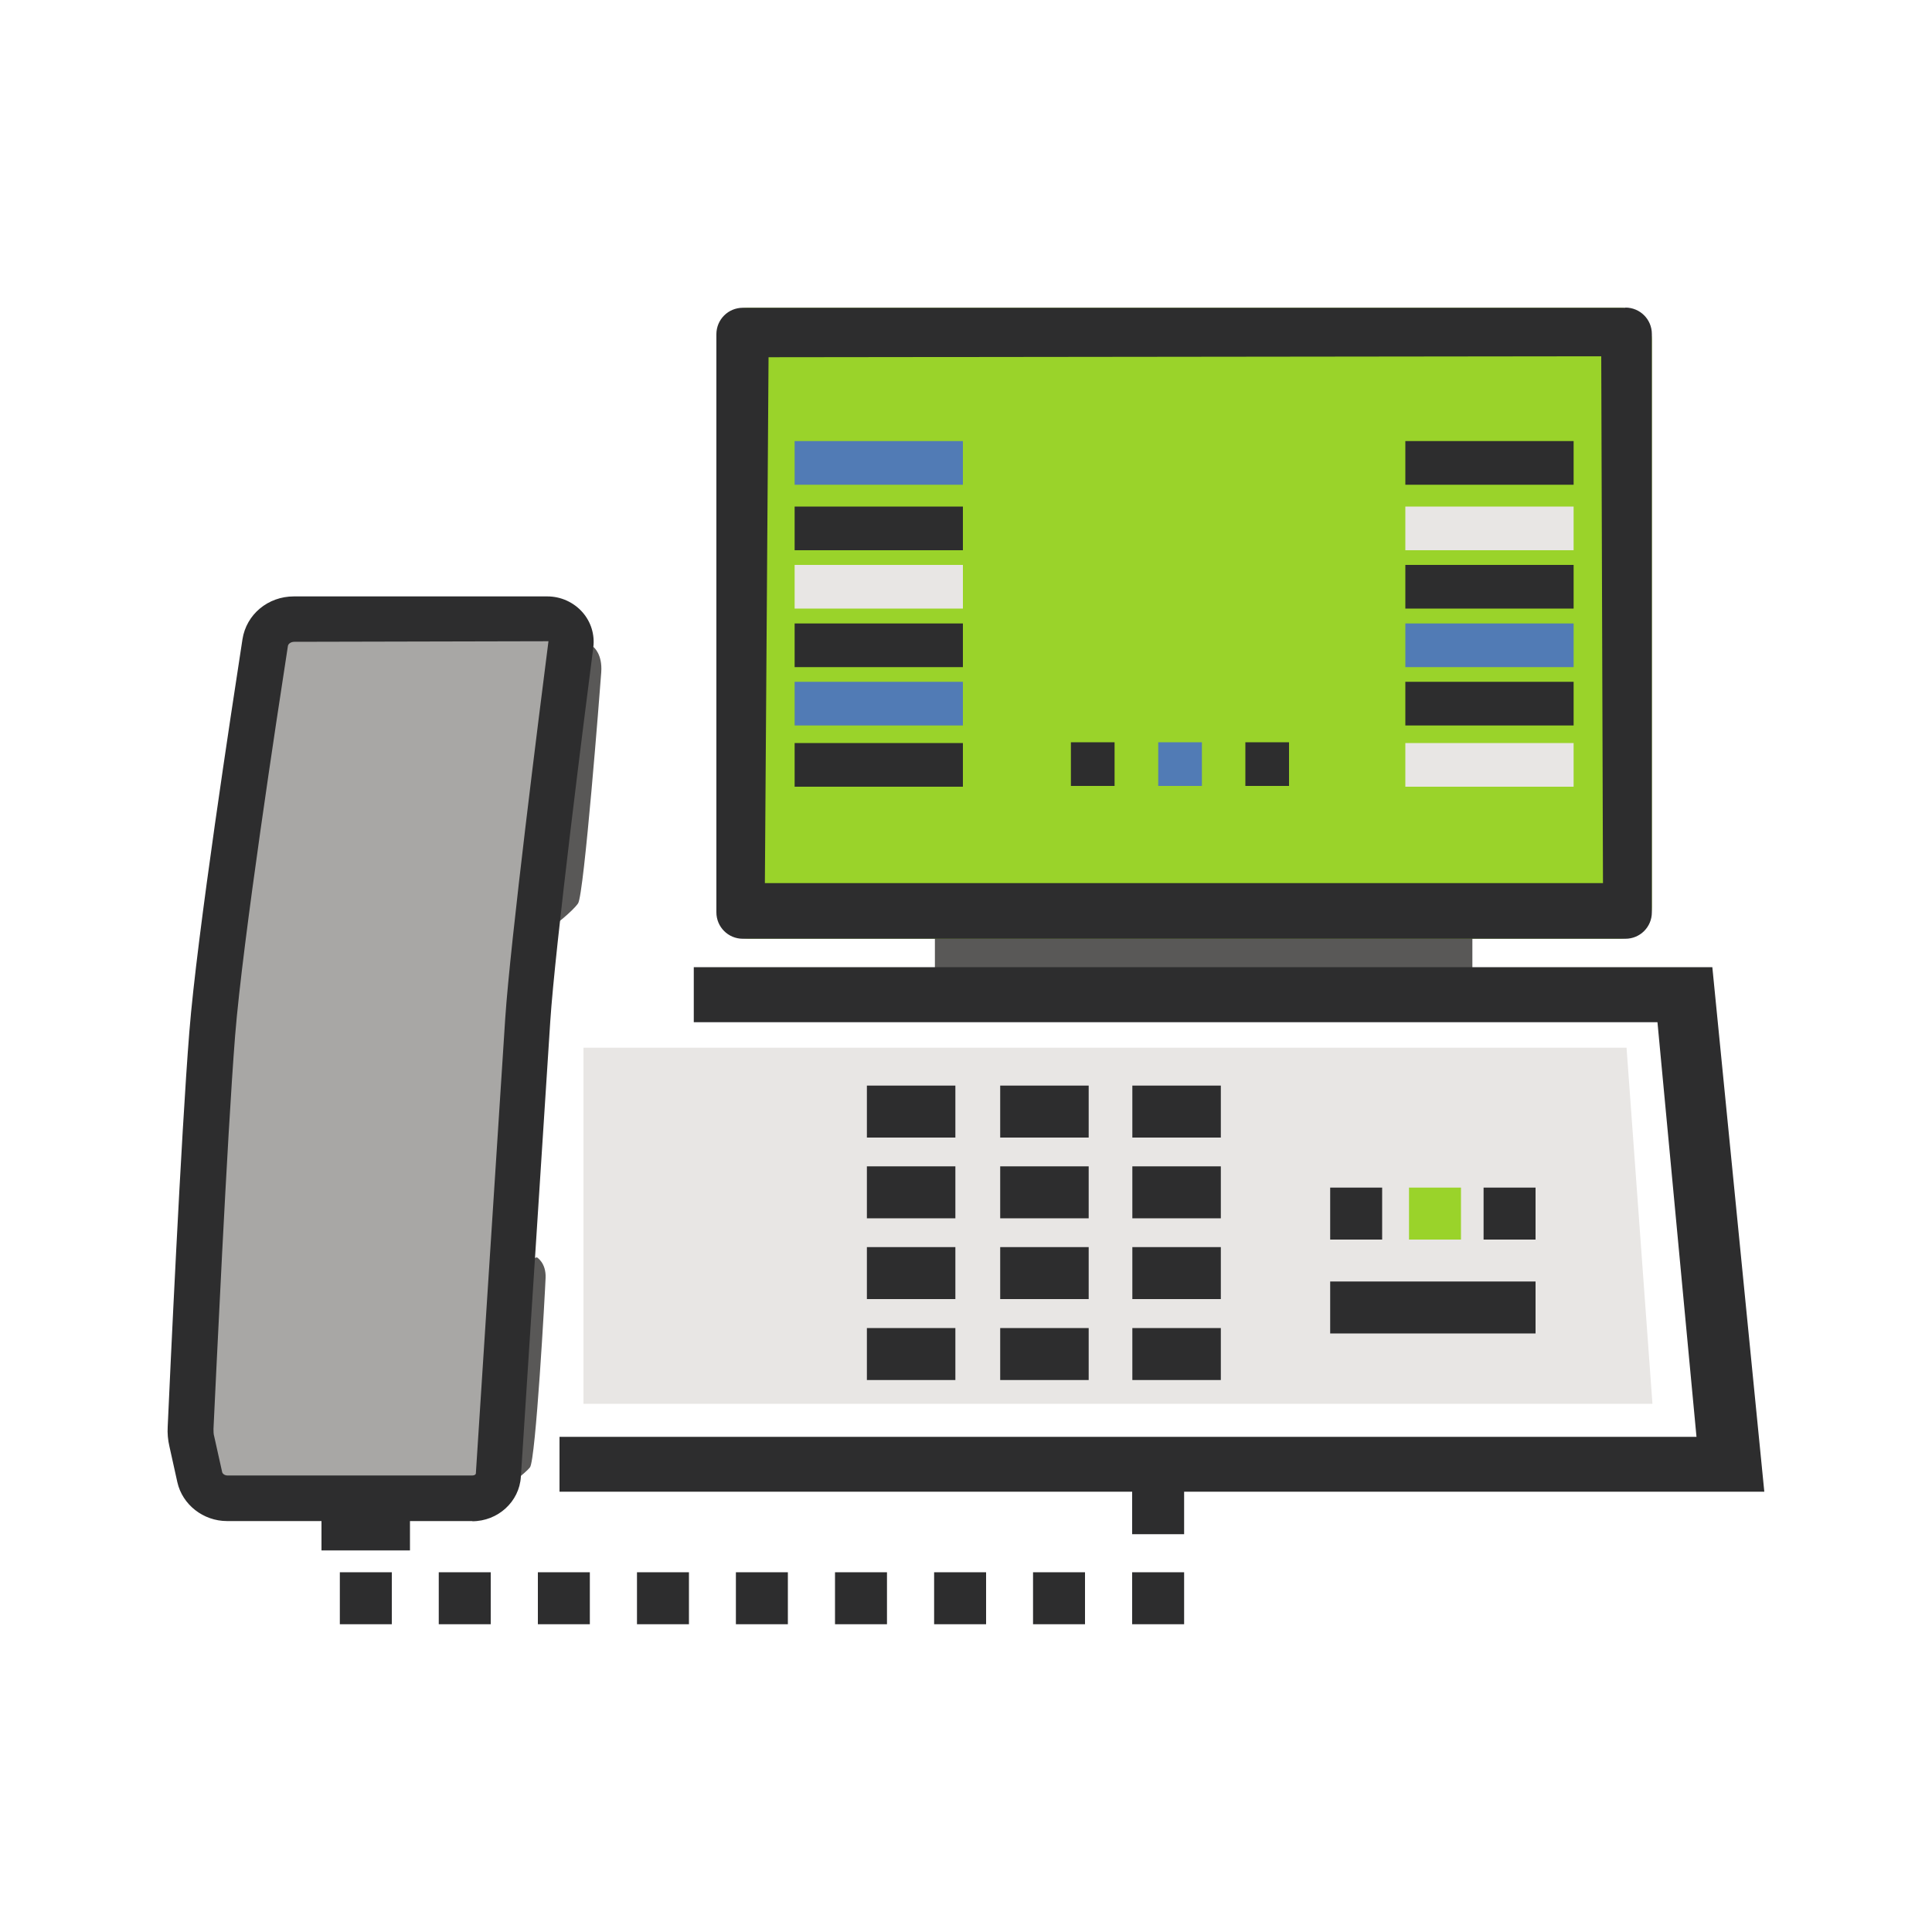 <?xml version="1.0" encoding="UTF-8"?><svg id="a" xmlns="http://www.w3.org/2000/svg" width="100" height="100" viewBox="0 0 100 100"><defs><style>.b{fill:#e8e6e4;}.c{fill:#a8a7a5;}.d{fill:#9ad32a;}.e{fill:#595857;}.f{fill:#2d2d2e;}.g{fill:#517bb5;}</style></defs><path class="e" d="M30.72,33.49s.47,.36,.4,1.31-.89,11.52-1.2,11.96-1.27,1.17-1.27,1.17l1.24-14.21,.83-.24Z"/><path class="e" d="M27.79,65.08s.48,.28,.45,1.06-.51,9.44-.81,9.81-1.23,1.01-1.23,1.01l.77-11.65,.82-.23Z"/><polygon class="b" points="30.2 54.23 84.19 54.23 85.53 72.66 30.2 72.66 30.2 54.23"/><path class="c" d="M24.45,77.56H11.75c-.69,0-1.28-.46-1.42-1.09l-.41-1.85c-.05-.23-.07-.47-.06-.71,.1-2.3,.69-15.06,1.12-20.4,.39-4.89,2.15-16.45,2.74-20.23,.11-.71,.75-1.22,1.5-1.22h13.12c.73,0,1.3,.61,1.21,1.29-.5,3.91-1.98,15.6-2.23,19.47l-1.52,23.55c-.04,.68-.63,1.2-1.35,1.2Z"/><path class="f" d="M24.45,78.73H11.75c-1.23,0-2.31-.85-2.57-2.01l-.41-1.85c-.08-.34-.11-.68-.09-1.02,.11-2.47,.69-15.08,1.12-20.44,.39-4.97,2.21-16.81,2.75-20.32,.2-1.29,1.32-2.22,2.66-2.22h13.12c.7,0,1.36,.3,1.82,.82,.44,.5,.64,1.16,.56,1.81-.46,3.57-1.98,15.52-2.23,19.39l-1.52,23.55c-.08,1.29-1.19,2.3-2.52,2.3Zm3.94-45.54l-13.16,.03c-.17,0-.32,.1-.33,.23-.54,3.49-2.34,15.26-2.73,20.15-.42,5.32-1,17.9-1.12,20.36,0,.13,0,.27,.04,.4l.41,1.84c.02,.08,.13,.17,.27,.17h12.69c.1,0,.17-.06,.17-.1l1.52-23.55c.26-3.94,1.78-15.95,2.24-19.54Z"/><rect class="e" x="48.39" y="47.94" width="27.82" height="3.54"/><rect class="d" x="37.08" y="15.93" width="48.42" height="32.65" rx="1.63" ry="1.63"/><path class="f" d="M82.88,18.44l.09,27.27H39.59l.19-27.22,43.1-.05Zm1.25-2.51H38.45c-.76,0-1.37,.61-1.37,1.37v29.92c0,.76,.61,1.37,1.37,1.37h45.68c.76,0,1.37-.61,1.37-1.37V17.29c0-.76-.61-1.37-1.37-1.37h0Z"/><rect class="g" x="41.13" y="22.83" width="8.71" height="2.26"/><rect class="f" x="41.13" y="26.22" width="8.71" height="2.26"/><rect class="b" x="41.13" y="29.24" width="8.71" height="2.26"/><rect class="f" x="41.13" y="32.27" width="8.71" height="2.26"/><rect class="g" x="41.13" y="35.29" width="8.71" height="2.26"/><rect class="f" x="41.13" y="38.46" width="8.71" height="2.26"/><rect class="f" x="72.74" y="22.83" width="8.71" height="2.26"/><rect class="b" x="72.74" y="26.22" width="8.71" height="2.26"/><rect class="f" x="72.74" y="29.24" width="8.71" height="2.26"/><rect class="g" x="72.74" y="32.27" width="8.71" height="2.26"/><rect class="f" x="72.74" y="35.29" width="8.71" height="2.26"/><rect class="b" x="72.74" y="38.46" width="8.71" height="2.26"/><rect class="f" x="64.46" y="38.42" width="2.26" height="2.26"/><rect class="f" x="55.43" y="38.42" width="2.26" height="2.26"/><rect class="f" x="17.59" y="81.38" width="2.69" height="2.69"/><rect class="f" x="22.71" y="81.38" width="2.69" height="2.69"/><rect class="f" x="27.84" y="81.38" width="2.69" height="2.69"/><rect class="f" x="32.97" y="81.38" width="2.69" height="2.69"/><rect class="f" x="38.09" y="81.38" width="2.69" height="2.69"/><rect class="f" x="43.22" y="81.38" width="2.69" height="2.69"/><rect class="f" x="48.35" y="81.38" width="2.69" height="2.69"/><rect class="f" x="53.47" y="81.38" width="2.69" height="2.69"/><rect class="f" x="58.6" y="81.38" width="2.69" height="2.69"/><rect class="f" x="58.6" y="76.72" width="2.69" height="2.69"/><rect class="g" x="59.95" y="38.42" width="2.26" height="2.26"/><rect class="f" x="44.87" y="56.19" width="4.58" height="2.69"/><rect class="f" x="51.77" y="56.19" width="4.58" height="2.69"/><rect class="f" x="58.61" y="56.19" width="4.58" height="2.69"/><rect class="f" x="44.87" y="64.55" width="4.58" height="2.69"/><rect class="f" x="51.77" y="64.55" width="4.58" height="2.69"/><rect class="f" x="58.61" y="64.55" width="4.58" height="2.69"/><rect class="f" x="44.87" y="60.37" width="4.58" height="2.69"/><rect class="f" x="51.77" y="60.37" width="4.58" height="2.69"/><rect class="f" x="58.61" y="60.37" width="4.58" height="2.69"/><rect class="f" x="44.87" y="68.74" width="4.58" height="2.69"/><rect class="f" x="16.64" y="77.56" width="4.58" height="2.69"/><rect class="f" x="51.77" y="68.74" width="4.58" height="2.69"/><rect class="f" x="58.61" y="68.74" width="4.58" height="2.69"/><rect class="d" x="72.93" y="61.47" width="2.69" height="2.69"/><rect class="f" x="68.85" y="61.47" width="2.69" height="2.69"/><rect class="f" x="76.79" y="61.47" width="2.69" height="2.69"/><rect class="f" x="68.85" y="66.33" width="10.63" height="2.69"/><polygon class="f" points="91.32 77.21 28.96 77.21 28.96 74.37 87.81 74.37 85.79 52.91 35.91 52.91 35.91 50.06 88.63 50.06 91.32 77.21"/></svg>